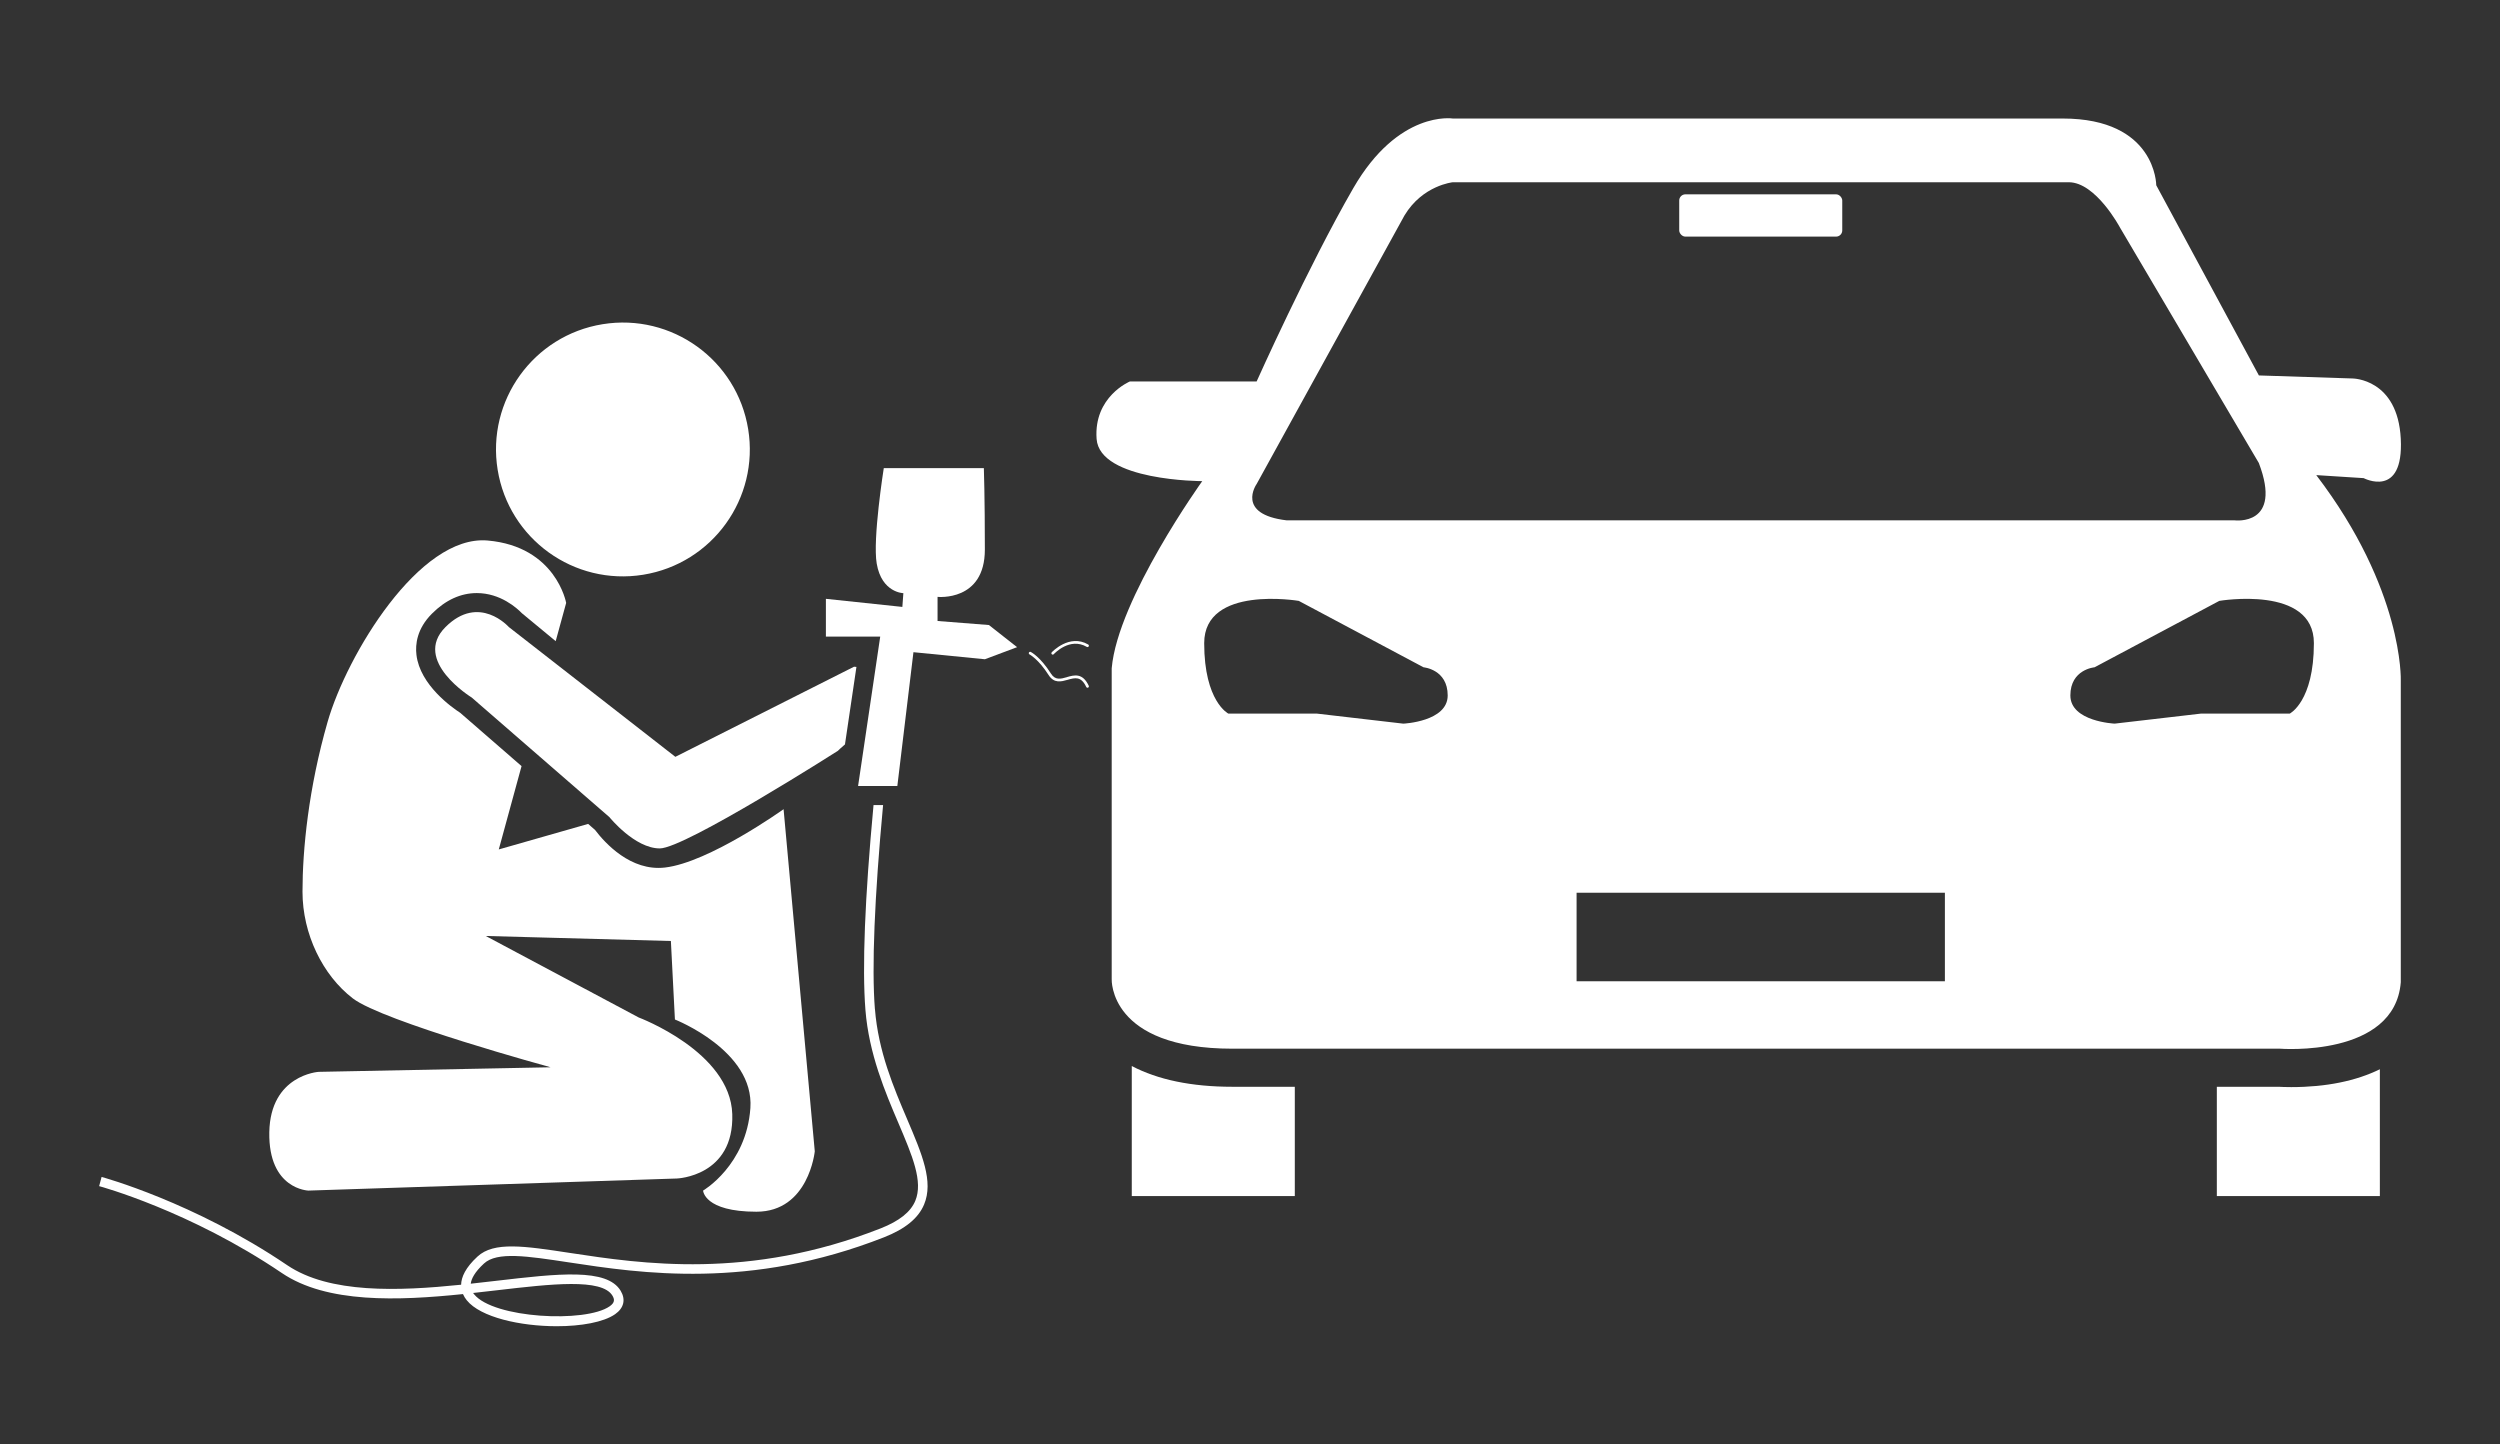 <svg viewBox="0 0 900 520" xmlns="http://www.w3.org/2000/svg"><rect x="0" y="0" width="900" height="520" fill="#333333" stroke="none"/><g fill="#fff"><rect height="15.22" rx="2.22" width="58.69" x="604.52" y="69.96"/><path d="m850.9 172.12s14.47 7.61 13.38-14.13-17.39-21.74-17.39-21.74l-33.69-1.09-36.95-68.47s0-24.02-33.69-24.02h-219.54s-19.56-3.15-35.86 25.11-34.78 69.56-34.78 69.56h-45.65s-13.04 5.43-11.96 20.65c1.09 15.22 38.04 15.22 38.04 15.22s-30.43 42.39-32.6 67.38v111.94s-1.09 25 43.47 25h377.13s41.3 3.26 43.47-23.91v-108.68s1.09-32.6-30.43-73.9l17.06 1.09zm-398.54 2.18 53.25-96.73c6.52-10.87 17.39-11.96 17.39-11.96h221.71c9.78-.05 18.48 16.3 18.48 16.3l49.99 84.77c8.69 22.82-8.69 20.65-8.69 20.65h-341.26c-18.48-2.17-10.87-13.04-10.87-13.04zm52.89 86.22-31.16-3.62h-31.88s-8.7-4.35-8.7-25.36 34.05-15.22 34.05-15.22l44.92 23.91s8.69.72 8.69 10.14-15.94 10.14-15.94 10.14zm194.91 92.74h-132.59v-31.88h132.59zm124.15-96.37h-31.88l-31.16 3.62s-15.94-.72-15.94-10.14 8.7-10.14 8.7-10.14l44.92-23.91s34.05-5.8 34.05 15.22-8.69 25.36-8.69 25.36z"/><path d="m820.34 391.24h-22.28v39.35h58.69v-45.66c-8.48 4.17-19.23 6.43-31.9 6.43-2.1 0-3.67-.07-4.51-.12z"/><path d="m407.44 383.77v46.82h58.69v-39.35h-22.46c-14.77 0-26.85-2.55-36.23-7.47z"/><path d="m337.52 223.56v-8.69s17.03 1.81 17.03-17.03-.36-29.31-.36-29.31h-36.03s-4.06 25.57-2.54 34.39c1.81 10.51 9.59 10.62 9.59 10.62l-.36 4.95-27.53-2.91v13.59h19.56l-7.97 53.8h14.13l5.8-48.18 25.72 2.54 11.59-4.35-10.14-7.97-18.48-1.45z"/><circle cx="224.3" cy="161.78" r="45.69" transform="matrix(.987 -.16 .16 .987 -23.02 38.02)"/><path d="m111.1 428.61 132.59-4.35s20.65-.72 19.93-23.19c-.72-22.46-33.69-34.78-33.69-34.78l-55.07-29.34 66.66 1.81 1.45 28.26s28.62 11.23 27.17 31.88-17.03 29.71-17.03 29.71.36 7.61 19.2 7.61 21.01-21.74 21.01-21.74l-11.23-123.17s-26.81 19.2-42.75 21.01c-12.28 1.4-21.53-8.8-25.14-13.56l-2.47-2.15-32.17 9.19 8.2-30-22.09-19.19c-2.9-1.88-14.47-9.98-15.75-20.86-.45-3.77.16-9.41 5.59-14.84 4.91-4.91 10.34-7.4 16.15-7.4 8.51 0 14.5 5.46 16.21 7.24l12.18 10.07 3.77-13.77s-3.62-20.29-28.26-22.46c-24.63-2.17-50.72 41.3-57.6 65.21s-9.06 46.01-9.06 61.22 7.25 30.07 18.11 38.4c10.87 8.33 71.22 24.8 71.22 24.8l-83.53 1.65s-17.39 1.09-17.75 21.74 14.13 21.01 14.13 21.01z"/><path d="m384.08 243.78c-2.24.64-4.17 1.19-5.74-1.29-3.83-6.03-7.12-7.72-7.26-7.79-.25-.12-.55-.02-.67.22s-.02.55.22.67c.03.02 3.2 1.67 6.87 7.43 1.98 3.1 4.57 2.36 6.86 1.71 2.6-.74 4.84-1.38 6.69 2.58.08.18.27.29.45.29.07 0 .14-.01.21-.05.25-.12.36-.41.24-.67-2.21-4.73-5.22-3.88-7.87-3.12z"/><path d="m379 235.66c.13 0 .27-.05.37-.16.23-.25 5.79-6.18 11.88-2.62.24.14.55.06.68-.18.14-.24.06-.54-.18-.68-6.79-3.96-13.06 2.74-13.12 2.81-.19.2-.17.52.03.71.1.09.22.13.34.13z"/><path d="m183.19 225.75s-10.69-12.13-22.82 0 9.42 25.34 9.42 25.34l49.63 43.11s9.06 11.23 18.11 11.23 64.12-35.14 64.12-35.14.99-1.02 2.54-2.3l4.13-27.9c-.3-.02-.57-.05-.87-.07l-64.32 32.44-59.94-46.72z"/><path d="m314.96 363.27c-1.18-14.88-.15-40.16 2.95-73.44h-3.44c-3.14 33.67-4.12 58.46-2.92 73.71 1.25 15.83 7.14 29.66 11.88 40.78 5.01 11.76 8.97 21.05 6.07 27.99-1.69 4.04-5.79 7.28-12.52 9.93-47.39 18.62-86.14 12.72-111.78 8.82-16.49-2.51-27.39-4.17-33.3 1.3-4.31 3.97-5.83 7.37-5.9 10.14-22.63 2.32-47.41 3.26-62.62-7.04-33.54-22.72-66.49-31.67-66.81-31.76l-.88 3.31c.32.08 32.71 8.88 65.78 31.28 16.22 10.99 41.91 9.98 65.2 7.58.35.82.83 1.56 1.35 2.21 4.98 6.19 19.4 9.36 32.41 9.36 8.75 0 16.85-1.43 21.01-4.33 3.16-2.21 3.89-5.27 2-8.42-4.94-8.23-22.52-6.2-44.79-3.6-2.98.35-6.06.7-9.18 1.04.22-1.77 1.4-4.16 4.76-7.26 4.71-4.35 15.51-2.7 30.46-.43 26 3.96 65.3 9.94 113.55-9.01 7.64-3 12.36-6.86 14.43-11.8 3.47-8.27-.74-18.15-6.07-30.66-4.88-11.45-10.41-24.43-11.62-39.7zm-135.93 101.21c19.36-2.25 37.65-4.37 41.45 1.96.79 1.33.92 2.49-1.02 3.84-8.68 6.04-41.8 4.35-48.8-4.36-.1-.12-.22-.27-.34-.45 2.96-.32 5.88-.66 8.71-.99z"/></g></svg>